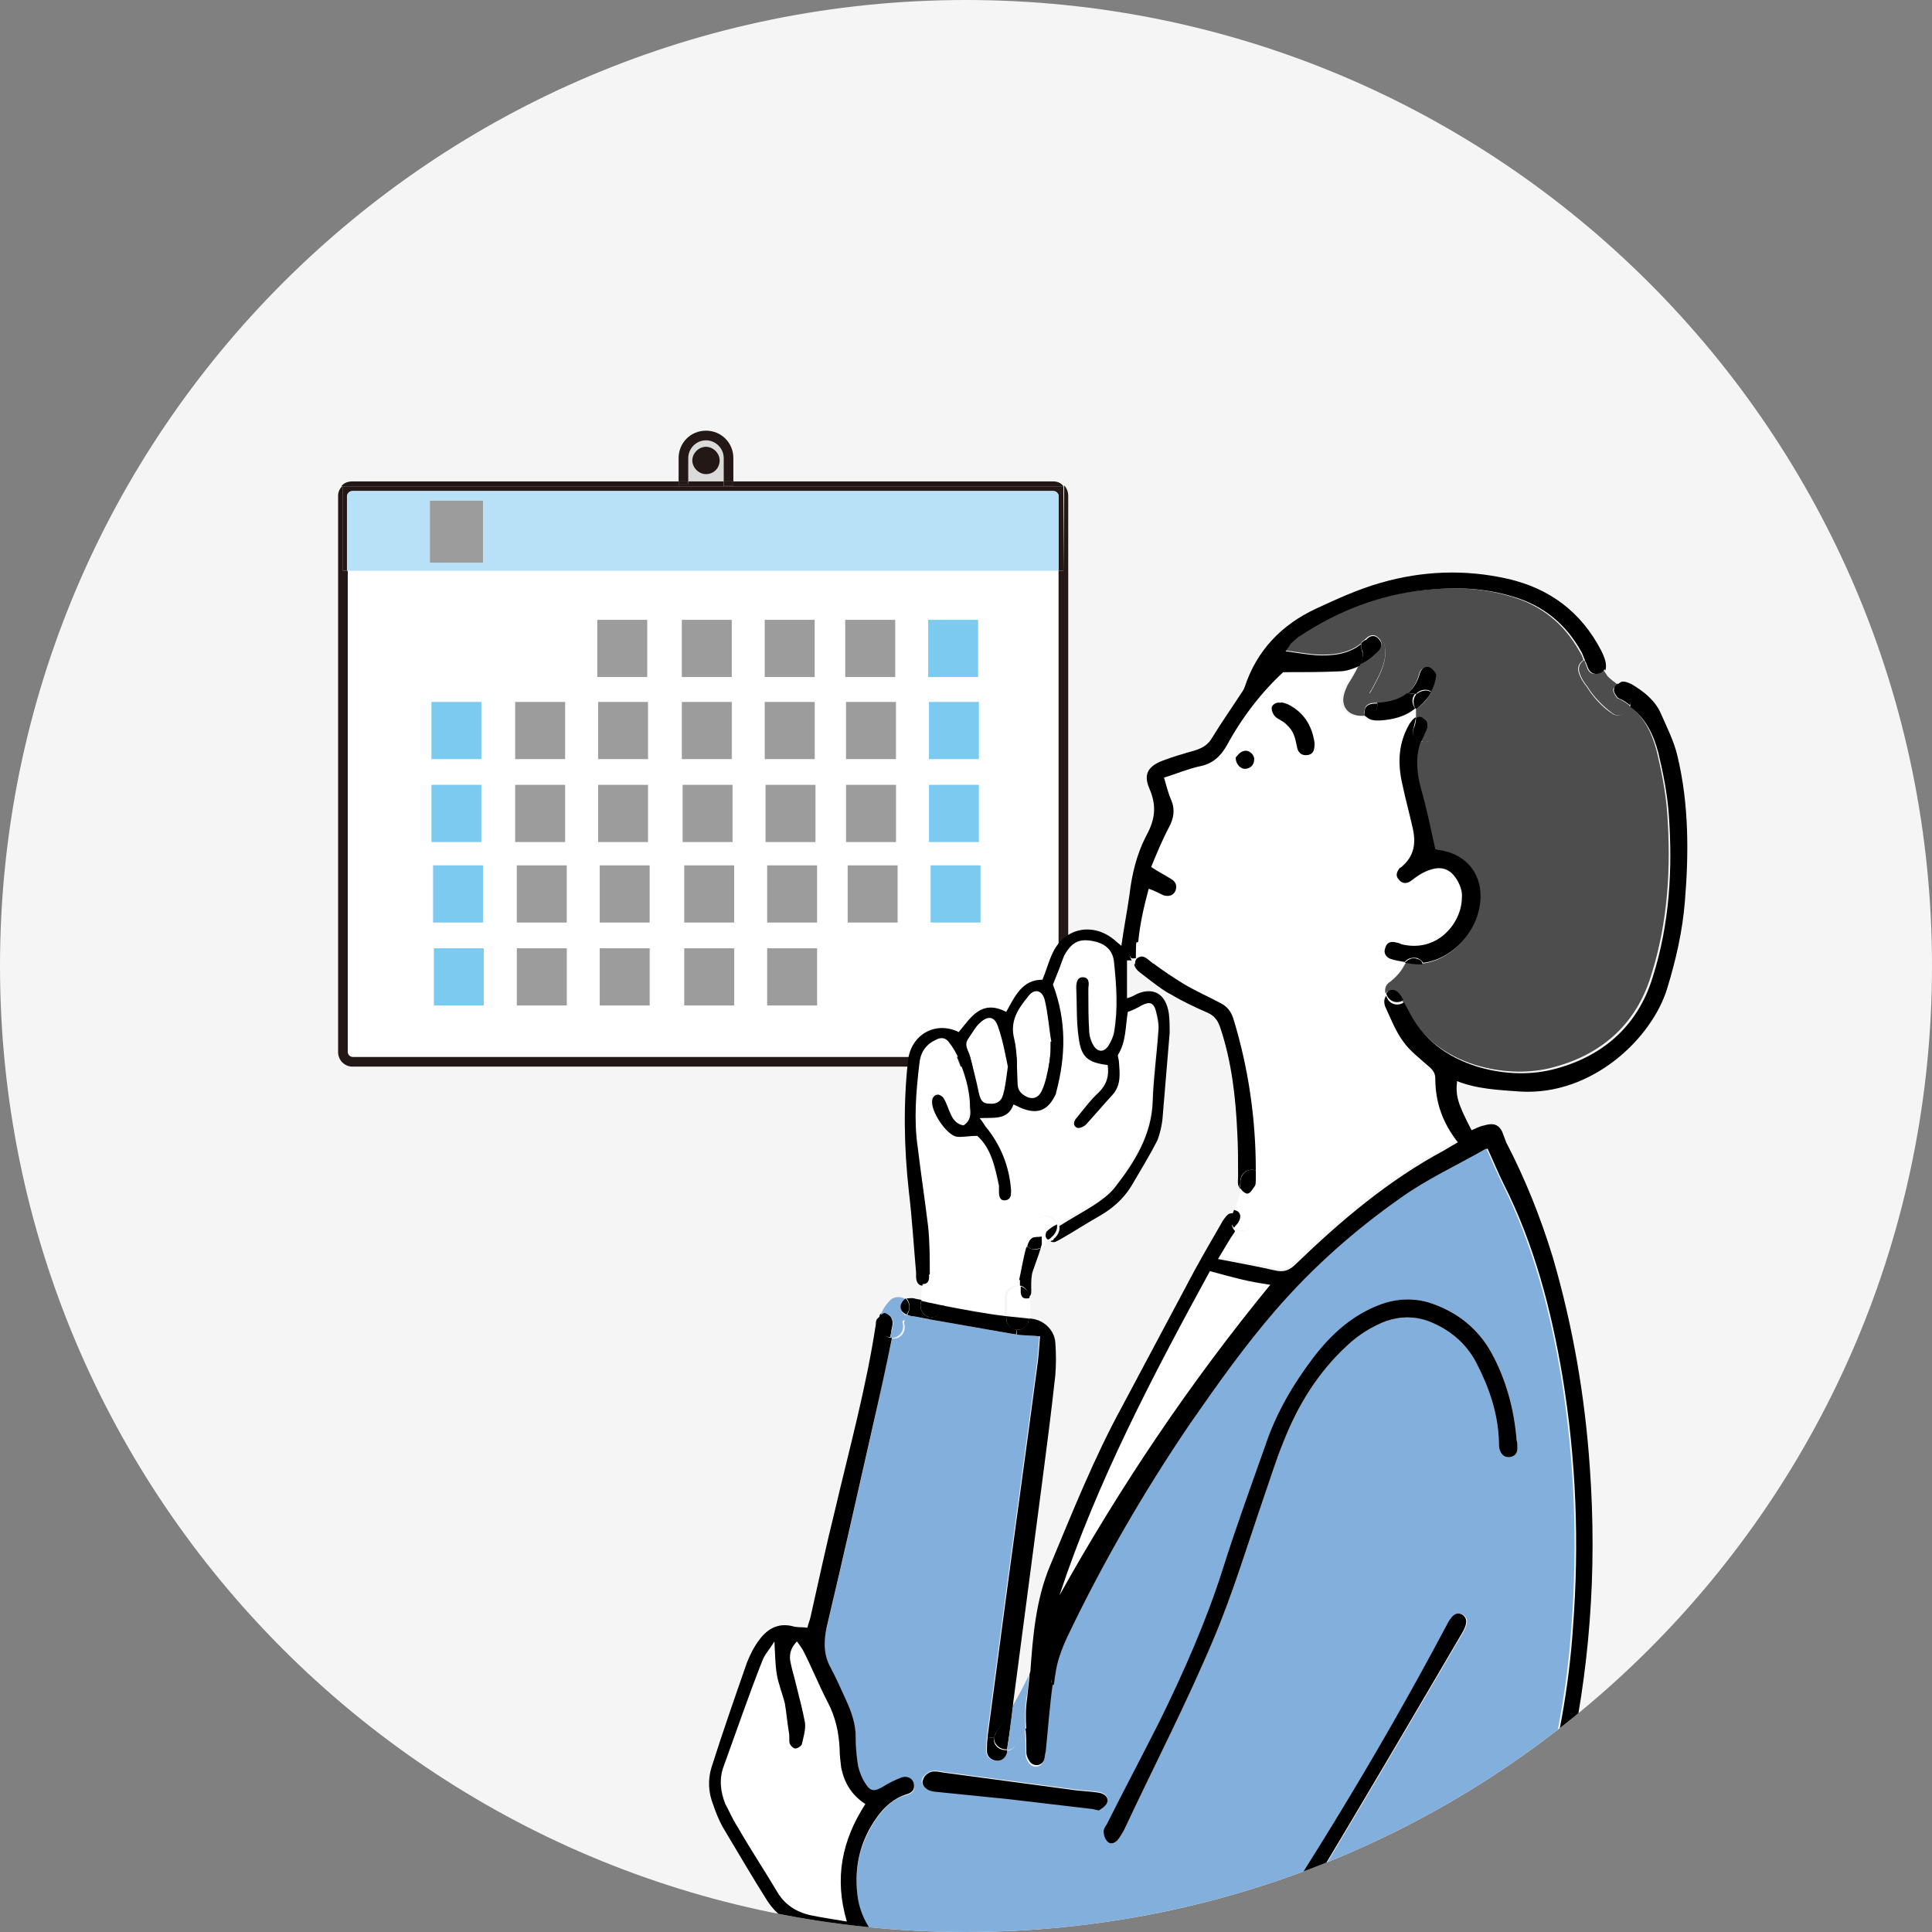 <?xml version="1.0" encoding="utf-8"?>
<!-- Generator: Adobe Illustrator 26.0.3, SVG Export Plug-In . SVG Version: 6.00 Build 0)  -->
<svg version="1.1" id="レイヤー_1" xmlns="http://www.w3.org/2000/svg" xmlns:xlink="http://www.w3.org/1999/xlink" x="0px"
	 y="0px" viewBox="0 0 240 240" style="enable-background:new 0 0 240 240;" xml:space="preserve">
<rect x="0" y="0" width="240" height="240" fill="#808080" stroke="none"/>
<style type="text/css">
	.st0{clip-path:url(#SVGID_00000147189694287412862910000012736453182296720287_);}
	.st1{fill:#D9DADA;}
	.st2{fill:#FFFFFF;}
	.st3{fill:#231815;}
	.st4{fill:#B8E0F6;}
	.st5{fill:#7DCAF1;}
	.st6{fill:#9C9C9D;}
	.st7{fill:#4D4D4D;}
	.st8{fill:#83AFDD;}
</style>
<g>
	<defs>
		<path id="SVGID_1_" d="M240,120c0,66.3-53.7,120-120,120S0,186.3,0,120S53.7,0,120,0C186.3,0,240,53.7,240,120z"/>
	</defs>
	<use xlink:href="#SVGID_1_"  style="overflow:visible;fill:#F5F5F5;"/>
	<clipPath id="SVGID_00000030461924734826581180000001465464160646902433_">
		<use xlink:href="#SVGID_1_"  style="overflow:visible;"/>
	</clipPath>
	
		<g id="XMLID_00000093866078966391243620000000300618730624854691_" style="clip-path:url(#SVGID_00000030461924734826581180000001465464160646902433_);">
		<g>
			<path class="st1" d="M89.9,56.9v2.9h-4.4v-2.9c0-1.2,1-2.2,2.2-2.2C88.9,54.7,89.9,55.7,89.9,56.9z M89.4,57.2
				c0-0.9-0.7-1.7-1.7-1.7c-0.9,0-1.7,0.8-1.7,1.7c0,0.9,0.7,1.7,1.7,1.7C88.6,58.9,89.4,58.1,89.4,57.2z"/>
			<path class="st2" d="M131.5,70.9v59.8c0,0.3-0.3,0.6-0.6,0.6H43.8c-0.3,0-0.6-0.3-0.6-0.6V70.9H131.5z M121.9,114.6v-7.1h-6.2
				v7.1H121.9z M121.7,104.6v-7.1h-6.2v7.1H121.7z M121.6,94.3v-7.1h-6.2v7.1H121.6z M121.6,84.1V77h-6.2v7.1H121.6z M111.6,114.6
				v-7.1h-6.2v7.1H111.6z M111.4,104.6v-7.1h-6.2v7.1H111.4z M111.3,94.3v-7.1h-6.2v7.1H111.3z M111.3,84.1V77H105v7.1H111.3z
				 M101.5,124.9v-7.1h-6.2v7.1H101.5z M101.5,114.6v-7.1h-6.2v7.1H101.5z M101.3,104.6v-7.1h-6.2v7.1H101.3z M101.3,94.3v-7.1H95
				v7.1H101.3z M101.2,84.1V77H95v7.1H101.2z M91.3,124.9v-7.1H85v7.1H91.3z M91.2,114.6v-7.1H85v7.1H91.2z M91,104.6v-7.1h-6.2v7.1
				H91z M91,94.3v-7.1h-6.2v7.1H91z M90.9,84.1V77h-6.2v7.1H90.9z M80.8,124.9v-7.1h-6.2v7.1H80.8z M80.7,114.6v-7.1h-6.2v7.1H80.7z
				 M80.5,104.6v-7.1h-6.2v7.1H80.5z M80.5,94.3v-7.1h-6.2v7.1H80.5z M80.4,84.1V77h-6.2v7.1H80.4z M70.5,124.9v-7.1h-6.2v7.1H70.5z
				 M70.4,114.6v-7.1h-6.2v7.1H70.4z M70.2,104.6v-7.1H64v7.1H70.2z M70.2,94.3v-7.1H64v7.1H70.2z M60.1,124.9v-7.1h-6.2v7.1H60.1z
				 M60.1,114.6v-7.1h-6.2v7.1H60.1z M59.9,104.6v-7.1h-6.2v7.1H59.9z M59.8,94.3v-7.1h-6.2v7.1H59.8z"/>
			<path class="st3" d="M132.2,60.3c0.3,0.3,0.5,0.8,0.5,1.3v69.1c0,1-0.8,1.8-1.8,1.8H43.8c-1,0-1.8-0.8-1.8-1.8V61.6
				c0-0.5,0.2-0.9,0.5-1.2l0.1,0v10.5h0.6v59.8c0,0.3,0.3,0.6,0.6,0.6h87.1c0.3,0,0.6-0.3,0.6-0.6V70.9h0.6L132.2,60.3L132.2,60.3z"
				/>
			<path class="st3" d="M132.1,60.4v10.5h-0.6v-9.3c0-0.3-0.3-0.6-0.6-0.6H43.8c-0.3,0-0.6,0.3-0.6,0.6v9.3h-0.6V60.4h41.8h5.6
				H132.1z"/>
			<path class="st3" d="M132.1,60.4H89.9v-0.1h1.2v-0.5h39.7C131.4,59.8,131.8,60,132.1,60.4L132.1,60.4z"/>
			<path class="st4" d="M131.5,61.6v9.3H43.1v-9.3c0-0.3,0.3-0.6,0.6-0.6h87.1C131.2,61,131.5,61.3,131.5,61.6z M60,69.9v-7.7h-6.6
				v7.7H60z"/>
			<rect x="115.6" y="107.5" class="st5" width="6.2" height="7.1"/>
			<rect x="115.4" y="97.5" class="st5" width="6.2" height="7.1"/>
			<rect x="115.4" y="87.2" class="st5" width="6.2" height="7.1"/>
			<rect x="115.3" y="77" class="st5" width="6.2" height="7.1"/>
			<rect x="105.3" y="107.5" class="st6" width="6.2" height="7.1"/>
			<rect x="105.1" y="97.5" class="st6" width="6.2" height="7.1"/>
			<rect x="105.1" y="87.2" class="st6" width="6.2" height="7.1"/>
			<rect x="105" y="77" class="st6" width="6.2" height="7.1"/>
			<rect x="95.3" y="117.8" class="st6" width="6.2" height="7.1"/>
			<rect x="95.3" y="107.5" class="st6" width="6.2" height="7.1"/>
			<rect x="95.1" y="97.5" class="st6" width="6.2" height="7.1"/>
			<rect x="95" y="87.2" class="st6" width="6.2" height="7.1"/>
			<rect x="95" y="77" class="st6" width="6.2" height="7.1"/>
			<rect x="85" y="117.8" class="st6" width="6.2" height="7.1"/>
			<rect x="85" y="107.5" class="st6" width="6.2" height="7.1"/>
			<rect x="89.9" y="59.8" class="st3" width="1.2" height="0.5"/>
			<path class="st3" d="M91.1,56.9v2.9h-1.2v-2.9c0-1.2-1-2.2-2.2-2.2c-1.2,0-2.2,1-2.2,2.2v2.9h-1.2v-2.9c0-1.9,1.5-3.4,3.4-3.4
				C89.6,53.5,91.1,55,91.1,56.9z"/>
			<rect x="84.8" y="97.5" class="st6" width="6.2" height="7.1"/>
			<rect x="84.7" y="87.2" class="st6" width="6.2" height="7.1"/>
			<rect x="84.7" y="77" class="st6" width="6.2" height="7.1"/>
			<polygon class="st3" points="89.9,60.3 89.9,60.4 84.3,60.4 84.3,60.1 85.5,60.1 85.5,59.8 89.9,59.8 			"/>
			<path class="st3" d="M87.7,55.5c0.9,0,1.7,0.8,1.7,1.7c0,0.9-0.7,1.7-1.7,1.7c-0.9,0-1.7-0.8-1.7-1.7
				C86,56.3,86.8,55.5,87.7,55.5z"/>
			<rect x="84.3" y="59.8" class="st3" width="1.2" height="0.3"/>
			<rect x="74.5" y="117.8" class="st6" width="6.2" height="7.1"/>
			<rect x="74.5" y="107.5" class="st6" width="6.2" height="7.1"/>
			<rect x="74.3" y="97.5" class="st6" width="6.2" height="7.1"/>
			<rect x="74.3" y="87.2" class="st6" width="6.2" height="7.1"/>
			<rect x="74.2" y="77" class="st6" width="6.2" height="7.1"/>
			<rect x="64.2" y="117.8" class="st6" width="6.2" height="7.1"/>
			<rect x="64.2" y="107.5" class="st6" width="6.2" height="7.1"/>
			<rect x="64" y="97.5" class="st6" width="6.2" height="7.1"/>
			<rect x="64" y="87.2" class="st6" width="6.2" height="7.1"/>
			<rect x="53.9" y="117.8" class="st5" width="6.2" height="7.1"/>
			<rect x="53.8" y="107.5" class="st5" width="6.2" height="7.1"/>
			<rect x="53.4" y="62.2" class="st6" width="6.6" height="7.7"/>
			<rect x="53.6" y="97.5" class="st5" width="6.2" height="7.1"/>
			<rect x="53.6" y="87.2" class="st5" width="6.2" height="7.1"/>
			<path class="st3" d="M84.3,60.4H42.5l-0.1,0c0.3-0.4,0.8-0.6,1.4-0.6h40.5v0.3V60.4z"/>
		</g>
	</g>
	
		<g id="XMLID_00000073701920304711530510000007537848476408170374_" style="clip-path:url(#SVGID_00000030461924734826581180000001465464160646902433_);">
		<g>
			<path class="st7" d="M160.4,79.8c-0.2,0.3-0.4,0.6-0.7,1c1.4,0.2,2.6,0.4,3.8,0.5c2,0.1,4-0.1,5.6-1.4c0.2-1.2,2-1.8,2.6-0.5
				c0.9,1.8,0.1,3.7-0.8,5.4c-0.2,0.4-0.4,0.7-0.6,1.1c-0.1,0.1-0.1,0.2-0.2,0.3c0.5,0.2,0.9,0.7,1,1.2c1.5-0.1,2.8-0.4,3.7-1.2
				c0.7-0.6,1.2-1.4,1.5-2.5c0.1-0.6,0.7-0.9,1.2-0.7c0.4,0.2,0.9,0.8,0.8,1.1c-0.1,0.6-0.3,1.3-0.6,1.9c0.1,0.1,0.2,0.1,0.2,0.2
				c1.1,1.4,0.9,3.5,0.4,5c-0.3,0.9-1.2,1.1-1.9,0.9c-0.7,1.9-0.5,3.9,0,5.9c0.6,2.4,1.2,4.9,1.8,7.6c0.1,0,0.3,0,0.5,0.1
				c2.8,0.3,4.9,2.4,5.1,5.2c0.3,4.2-3.1,8.3-7.1,8.8c0.2,0.3,0.4,0.8,0.2,1.2c-0.5,1.3-1.4,2.4-2.5,3.3c-0.1,0-0.1,0.1-0.2,0.1
				c0.2,0.3,0.3,0.6,0.5,0.9c1.8,3.7,4.8,5.9,8.6,7.1c3,0.9,6.2,1.1,9.2,0.4c6.2-1.5,10.7-5.3,12.6-11.5c2.1-6.6,2.5-13.4,2-20.3
				c-0.2-2.6-0.7-5.1-1.3-7.6c-0.6-2.3-1.6-4.3-3.5-5.7c-0.1,0.9-1.1,1.7-2.1,1c-1.2-0.8-2.3-2-3.1-3.3c-0.4-0.5-0.8-1.1-1-1.8
				c-0.2-0.6,0.1-1.2,0.6-1.5c-0.1-0.4-0.3-0.8-0.5-1.1c-1.9-3.4-4.7-5.7-8.5-6.8c-3.6-1.1-7.2-1.2-10.9-0.8
				c-5.7,0.6-10.8,2.6-15.5,5.7C161.1,79.2,160.7,79.5,160.4,79.8z"/>
			<path class="st8" d="M116.4,222.5c3,0.3,5.9,0.6,8.9,0.9c3.4,0.4,6.8,0.8,10.2,1.2c0.2,0,0.5,0.1,1,0.2c0.3-0.2,0.8-0.5,1-0.9
				c0.3-0.7-0.3-1.2-1-1.3c-1.2-0.2-2.4-0.2-3.6-0.4c-5.2-0.7-10.5-1.4-15.7-2.1c-0.5-0.1-1.1-0.2-1.5-0.1c-0.4,0.1-0.9,0.5-1.1,0.9
				c-0.3,0.6,0.1,1.1,0.7,1.4C115.7,222.5,116.1,222.5,116.4,222.5z M112.6,163.3c0.1,0.1,0.3,0.1,0.5,0.2c0.1,0,0.1,0,0.2,0
				c0.7,0.1,1.5,0.3,2.2,0.4c3.4,0.6,6.9,1.2,10.3,1.8c0.1,0,0.3,0,0.4,0.1c0.9,0.1,1.9,0.1,2.9,0.2c-0.1,1.4-0.2,2.8-0.4,4.1
				c-1.4,10.6-2.9,21.3-4.3,31.9c-0.6,4.5-1.2,9.1-1.8,13.6c0,0.1,0,0.1,0,0.2c-0.1,0.6-0.1,1.2-0.1,1.7c0,0.6,0.4,1.1,1.1,1.2
				c0.7,0.1,1.2-0.3,1.4-1c0-0.1,0-0.2,0-0.2c0.4,0,0.8-0.2,1.1-0.6c0.4-0.6,0.8-1.3,1.2-1.9c0.1,1,0.1,1.9,0.1,2.9
				c0,0.4,0.2,0.8,0.4,1.1c0.5,0.7,1.5,0.6,1.8-0.2c0.1-0.3,0.1-0.7,0.2-1c0.3-2.9,0.5-5.8,0.9-8.6c0.1-0.4,0.1-0.9,0.2-1.3
				c0.2-1.6,0.8-3.2,1.5-4.7c4.3-9.2,9.5-18,15.2-26.4c3.3-4.9,6.8-9.7,10.7-14.2c4.6-5.3,9.8-9.9,15.5-13.9c3.3-2.3,6.9-4,10.4-6
				c0.1-0.1,0.3-0.1,0.4-0.1c0.7,1.5,1.3,3,2,4.4c3.8,7.6,5.9,15.6,7.3,23.9c1.7,10.4,2.1,20.8,1.3,31.2c-0.5,7.5-1.9,14.9-3.9,22.2
				c-1.9,7.1-4.1,14.1-6.2,21.1c0,0.1,0,0.1-0.1,0.2c-0.7-0.6-2-0.5-2.2,0.7c-0.4,1.6-0.4,3.3-0.4,5c0,0.3,0.1,0.6,0.3,0.8
				c0,0.5,0.1,1,0.2,1.5c0.1,0.7,0.9,1.1,1.5,1c2.2,6.7,4.5,13.3,6.7,20c-2-0.5-4.3-0.4-6.3-0.4c-4,0-8.1,0.3-12.1,0.7
				c-4,0.3-8,0.7-12,1.2c-5.1,0.6-10.2,1.3-15.3,1.4c-4.7,0.1-9.5-0.2-14-1.9c-0.2-0.1-0.4-0.1-0.6-0.1c0-0.2,0-0.4,0-0.7
				c0.1-7.3,0.1-14.6,0.2-21.9c0-0.3,0.1-0.6,0.1-1.1c0.7,0.2,1.3,0.3,1.8,0.5c3.8,1,7.7,1.9,11.5,2.9c0.6,0.1,1.1,0.3,1.7,0.3
				c0.6,0,1.1-0.3,1-0.9c0-0.4-0.4-0.8-0.7-1.1c-0.2-0.2-0.5-0.2-0.8-0.2c-9.3-1.9-18.4-4.4-27.4-7.4c-2.7-0.9-5.4-2-7.7-3.7
				c-2.2-1.5-3.7-4-4-6.8c-0.4-3.4,0.4-6.6,2.4-9.5c0.9-1.3,2.1-2.5,3.7-2.9c0.7-0.2,1.2-0.6,0.9-1.4c-0.2-0.7-0.9-1-1.5-0.7
				c-0.9,0.3-1.6,0.8-2.4,1.2c-0.9,0.5-1.4,0.6-2-0.3c-0.5-0.7-0.8-1.5-1-2.3c-0.2-1.2-0.3-2.4-0.3-3.6c0-1.6-0.5-3.2-1.2-4.6
				c-0.7-1.3-1.2-2.7-1.9-4c-0.9-1.7-1-3.3-0.5-5.1c2-8.4,3.9-16.9,5.8-25.3c0.8-3.5,1.5-7.1,2.3-10.6c0.3,0,0.6,0,0.9-0.2
				c0.7-0.4,0.8-1.2,0.6-1.8c0-0.1,0.1-0.2,0.1-0.1C112.2,163.7,112.3,163.7,112.6,163.3C112.6,163.4,112.6,163.4,112.6,163.3z
				 M137.6,228.8c0.4,0.4,1,0.1,1.3-0.3c0.3-0.4,0.6-0.9,0.8-1.3c3.7-7.9,7.7-15.6,11.1-23.7c2.4-5.7,4.2-11.7,6.2-17.5
				c0.8-2.3,1.5-4.6,2.4-6.8c1.8-4.6,4.3-8.7,8-12.1c1.4-1.3,3-2.3,4.8-3c1.8-0.6,3.5-0.6,5.2,0c2.6,1,4.7,2.7,6,5.2
				c1.6,3.1,2.7,6.3,2.8,9.8c0,0.3,0,0.7,0.1,1c0.2,0.6,0.6,1,1.3,0.9c0.6-0.1,0.9-0.5,0.9-1.1c0-0.3,0-0.7-0.1-1
				c-0.3-3.8-1.3-7.5-3.1-10.8c-1.7-3.1-4.3-5.1-7.5-6.2c-2.1-0.7-4.2-0.6-6.2,0.1c-3.6,1.3-6.3,3.8-8.5,6.7
				c-2.5,3.3-4.6,6.9-5.9,10.8c-1.8,5.1-3.7,10.3-5.3,15.4c-2.1,6.6-4.9,12.9-7.9,19c-2,4.2-4.2,8.3-6.3,12.4
				c-0.2,0.3-0.4,0.6-0.4,0.9C137.2,227.9,137.3,228.5,137.6,228.8z M151.5,252c0.5-0.4,1-1,1.3-1.6c3.5-5.4,7.2-10.8,10.5-16.4
				c6.2-10.3,12.3-20.7,18.4-31.1c0.7-1.2,0.7-1.8,0.1-2.3c-0.7-0.4-1.3-0.1-2,1.3c-8.9,16.5-18.7,32.5-29.3,48
				c-0.3,0.4-0.4,0.8-0.6,1C149.9,252,150.8,252.5,151.5,252z"/>
			<path class="st2" d="M127.7,123.8c-1.2,1.5-2.3,3-1.7,5.3c0.4,1.7,0.3,3.5,0.4,5.3c0,0.6,0.1,1.1,0.6,1.5c1,0.8,2,0.7,2.5-0.6
				c0.4-0.9,0.6-2,0.8-3c0.2-1,0.2-1.9,0.2-2.9c0,0,0.1,0,0.1,0c-0.3-1.7-0.4-3.4-0.8-5.1C129.5,123,128.5,122.8,127.7,123.8z"/>
			<path class="st2" d="M120.3,129.1c-0.6,0.8,0,1.5,0.2,2.2c0.4,1.5,0.8,3,1.2,4.5c0.2,0.8,0.4,1.3,1.3,1.3
				c0.9,0.1,1.5-0.3,1.7-1.1c0.3-1,0.4-2.1,0.6-3.5c-0.3-1.4-0.6-3.2-1.2-4.9c-0.4-1.3-1.2-1.5-2.2-0.6
				C121.2,127.6,120.8,128.4,120.3,129.1z"/>
			<path class="st2" d="M150.3,158c-7.1,13-14,26.1-18.7,40.3c7.5-13.6,16.1-26.4,26.1-38.6c-1.3-0.2-2.5-0.4-3.7-0.7
				C152.9,158.7,151.7,158.3,150.3,158z"/>
			<path class="st2" d="M90,219.3c-0.6,1.6-0.4,3.2,0.2,4.7c0.4,1,0.8,2,1.4,3c1.6,2.8,3.4,5.5,5,8.2c0.9,1.5,2.3,2.4,4,2.8
				c1.4,0.3,2.9,0.5,4.6,0.8c-1.6-5.4-0.6-10.1,2.3-14.6c-1.7-1.1-2.6-2.6-3-4.5c-0.1-0.8-0.2-1.6-0.2-2.4c-0.1-2-0.5-3.9-1.5-5.8
				c-1.1-2.1-2-4.4-3.1-6.5c-0.2-0.3-0.4-0.6-0.7-1c-0.8,0.8-1,1.7-0.8,2.6c0.2,1,0.5,1.9,0.7,2.8c0.4,1.6,0.8,3.1,1.1,4.7
				c0.1,0.9-0.2,1.8-0.4,2.7c-0.1,0.2-0.5,0.5-0.8,0.5c-0.3,0-0.6-0.4-0.7-0.6c-0.1-0.4,0-0.9-0.1-1.4c-0.2-1.2-0.3-2.4-0.5-3.6
				c-0.3-1.2-0.8-2.4-1-3.6c-0.2-1.2-0.2-2.4-0.3-4.1c-0.6,1-1.2,1.6-1.5,2.4C93.2,210.6,91.6,214.9,90,219.3z"/>
			<path class="st2" d="M126.8,159.8c0-0.2,0-0.5,0-0.7c0,0-0.1,0-0.1,0c0.3-1.4,0.6-2.8,0.9-4.1c0,0,0-0.1,0-0.1
				c-0.5-0.4-0.6-1.2-0.3-1.8c0.5-0.8,1.1-1.3,1.9-1.9c0.7-0.4,1.6-0.1,2,0.5c0.1,0.1,0.1,0.3,0.2,0.4c1.4-0.9,2.9-1.7,4.3-2.6
				c0.9-0.6,1.9-1.3,2.6-2.2c2.5-3.2,4.6-6.6,4.7-10.8c0.1-2.9,0.5-5.7,0.7-8.6c0.1-0.8-0.1-1.7-0.3-2.5c-0.3-1.1-0.8-1.2-1.8-0.7
				c-0.5,0.3-1.1,0.6-1.7,0.8c-0.3,1.8-0.2,3.7-1.2,5.3c-0.1,0.2,0.1,0.6,0.1,0.9c0.1,1.4,0.3,2.9-0.8,4.1c-1.1,1.2-2.2,2.5-3.3,3.7
				c-0.3,0.3-0.9,0.5-1.1,0.4c-0.6-0.3-0.4-0.9,0-1.3c0.9-1.1,1.7-2.2,2.7-3.1c1-1,1.3-2.1,1.1-3.4c-2.5-0.3-3.3-1-3.6-3.4
				c-0.3-2-0.2-4.1-0.3-6.2c0-0.6,0.1-1.3,0.8-1.3c0.8,0,0.8,0.7,0.7,1.3c0,0.2,0,0.5,0,0.7c0,1.5,0,3.1,0.1,4.6
				c0,0.6,0.2,1.3,0.5,1.8c0.5,0.9,1.3,1,1.9,0.1c0.3-0.5,0.6-1.1,0.7-1.7c0.5-2.9,0.3-5.7,0-8.6c-0.1-1.3-0.8-2.2-2.2-2.6
				c-2-0.5-3-0.1-4,1.7c-0.3,0.7-0.5,1.4-0.8,2.1c-0.2,0.5-0.4,1-0.6,1.5c1.7,4.5,1.6,8.9,0.4,13.4c0,0.2-0.1,0.3-0.2,0.5
				c-0.9,1.8-2.2,2.2-4,1.5c-0.3-0.1-0.6-0.3-1.1-0.5c-0.7,2-2.5,1.6-4.2,1.7c0.4,0.5,0.5,0.7,0.7,1c1.9,2.3,3,5,3.2,8
				c0,0.5,0,1.1-0.7,1.2c-0.7,0.1-0.8-0.5-0.8-1.1c0-0.2,0-0.5,0-0.7c-0.5-2.4-1-4.7-2.7-6.2c-1.1,0-1.9,0.2-2.6,0.1
				c-1.3-0.3-3.2-3.2-3-4.5c0-0.3,0.3-0.7,0.6-0.7c0.2-0.1,0.7,0.2,0.8,0.4c0.4,0.6,0.6,1.4,0.9,2c0.3,0.7,0.8,1.3,1.6,1.4
				c0.9-0.6,0.9-1.4,0.8-2.2c0-2.3-0.7-4.4-1.6-6.5c-0.3-0.6-0.6-1.1-1-1.6c-0.4-0.6-1-0.7-1.7-0.3c-1.3,0.6-1.9,1.7-2,3
				c-0.4,3.4-0.7,6.9-0.2,10.3c0.4,3.3,0.9,6.6,1.3,9.9c0.2,2,0.2,4,0.2,5.9c0.8-0.3,1.9,0.2,1.9,1.3c0,0.9,0,1.8-0.2,2.6
				c2.6,0.6,5.2,1,7.8,1.3v-2.2c0-0.8,0.7-1.4,1.4-1.4C126.6,159.8,126.7,159.8,126.8,159.8z"/>
			<path class="st2" d="M175.9,88.3c0,0.3,0,0.5,0,0.8c0,0,0,0.1,0,0.1c-0.3,0.1-0.5,0.4-0.8,0.8c-1.4,2.4-1.5,4.9-0.9,7.5
				c0.4,1.9,0.9,3.7,1.3,5.5c0.4,1.8,0.2,3.4-1.3,4.7c-0.1,0.1-0.2,0.2-0.3,0.2c-0.4,0.5-0.6,1-0.1,1.5c0.4,0.5,1,0.5,1.5,0.1
				c0.8-0.6,1.5-1.1,2.5-1.4c1.3-0.4,2.3,0,3,1c0.5,0.7,0.9,1.7,0.8,2.5c0,3.1-3,6.9-7.5,5.8c-0.2-0.1-0.4-0.2-0.6-0.2
				c-0.6-0.2-1.2-0.1-1.4,0.6c-0.3,0.7,0.1,1.2,0.6,1.4c0.6,0.2,1.2,0.3,1.8,0.4c-0.1,0.2-0.2,0.3-0.3,0.5c-0.3,0.7-1.1,1.5-1.7,2
				c-0.4,0.3-0.5,0.8-0.4,1.3c-0.4,0.4-0.3,0.9-0.1,1.4c0.7,1.5,1.4,3,2.3,4.4c0.8,1.1,1.9,2,3,2.9c0.5,0.4,0.9,0.8,0.9,1.6
				c0,2.9,0.9,5.5,2.8,7.9c-0.7,0.4-1.2,0.8-1.7,1c-6.9,3.7-12.8,8.7-18.4,14.1c-0.8,0.8-1.5,1.1-2.7,0.8c-2.2-0.6-4.5-0.9-7-1.4
				c0.8-1.3,1.5-2.4,2.1-3.4c0,0,0,0,0-0.1c0.7,0.6,2,0.5,2.4-0.6c0.6-1.7,1.2-3.4,1.2-5.2c0-0.7-0.4-1.2-0.9-1.3
				c0-6.4-0.9-12.7-2.8-18.9c-0.3-0.9-0.8-1.5-1.6-1.9c-1.5-0.8-3.1-1.5-4.6-2.4c-1.3-0.8-2.5-1.6-3.7-2.5c0.2-0.2,0.2-0.5,0.2-0.8
				c0-0.2,0-0.4-0.1-0.6c-0.1-0.4-0.2-0.5-0.5-0.8c-0.2-0.2-0.5-0.4-0.7-0.5c-0.3-0.2-0.7-0.2-1.1-0.2c0.2-2.2,0.7-4.4,1.3-6.6
				c0.6,0.3,1.2,0.6,1.8,0.8c0.6,0.3,1.2,0.1,1.5-0.5c0.3-0.6,0.1-1.1-0.5-1.5c-0.8-0.5-1.5-1-2.5-1.5c0.8-1.7,1.4-3.4,2.2-4.9
				c0.6-1.2,0.8-2.2,0.3-3.4c-0.3-0.8-0.6-1.7-0.9-2.8c1.6-0.5,3-1,4.4-1.4c1.6-0.4,2.6-1.2,3.4-2.6c1.9-3.5,4.3-6.6,7-9.1
				c2.5,0,4.7,0.1,6.9-0.1c0.9-0.1,1.8-0.4,2.6-0.7c0,0,0,0.1-0.1,0.1c-0.4,0.9-0.9,1.7-1.4,2.5c-0.4,0.9-0.8,1.8-0.3,2.8
				c0.5,0.9,1.6,1.1,2.5,1c0.2,0.3,0.7,0.5,1.4,0.6c0.1,0,0.2,0,0.3,0c1.7-0.1,3.2-0.5,4.4-1.5C175.9,88.1,175.9,88.2,175.9,88.3z
				 M154.8,95.5c0.6-0.1,1-0.5,1-1.2c0-0.7-0.6-1.3-1.2-1c-0.5,0.1-0.8,0.6-1,0.8C153.5,95.1,154.1,95.6,154.8,95.5z M159.9,90
				c0.8,0.7,1,1.6,1.2,2.6c0.1,0.7,0.5,1.2,1.3,1.1c0.8-0.1,0.9-0.7,0.9-1.5c-0.3-2.1-1.3-3.8-3.3-4.8c-0.3-0.1-0.7-0.3-1-0.2
				c-0.4,0.1-0.9,0.4-1,0.7c-0.1,0.3,0.1,0.9,0.4,1.2C158.8,89.4,159.4,89.6,159.9,90z"/>
			<path d="M109.8,163c-0.1,0-0.3,0.1-0.5,0.3c0,0,0,0,0,0c-0.2,0.8-0.1,1.4,0.2,2.1c0.2,0.4,0.6,0.7,1.1,0.7c0-0.2,0.1-0.4,0.1-0.7
				c0.1-0.5,0.3-1.1,0.1-1.5C110.7,163.5,110.2,163.1,109.8,163z"/>
			<path class="st8" d="M110.7,165.5c0,0.2-0.1,0.4-0.1,0.7c0.3,0,0.6,0,0.9-0.2c0.7-0.4,0.8-1.2,0.6-1.8c0-0.1,0.1-0.2,0.1-0.1
				c0.1-0.2,0.2-0.3,0.4-0.5c0,0,0-0.1,0.1-0.1c-0.6-0.3-0.8-0.7-0.7-1.2c0.1-0.4,0.3-0.6,0.6-0.8c-0.5-0.5-1.5-0.5-2,0
				c-0.5,0.5-1,1.2-1.2,1.9c0.2-0.2,0.4-0.3,0.5-0.3c0.4,0.1,0.9,0.5,1,0.9C111,164.4,110.9,165,110.7,165.5z"/>
			<path d="M111.9,162.1c-0.1,0.5,0.1,0.9,0.7,1.2c0.5-0.6,0.5-1.4-0.1-2c0,0,0,0,0,0C112.2,161.5,112,161.8,111.9,162.1z"/>
			<path d="M114.4,161.8c-0.2,0.8,0.2,1.6,1,1.8c0.1,0,0.1,0,0.2,0c0.7,0.1,1.4-0.3,1.6-1c0-0.1,0.1-0.3,0.1-0.4
				c-0.7-0.1-1.3-0.3-2-0.4c-0.3-0.1-0.5-0.1-0.8-0.2C114.4,161.6,114.4,161.7,114.4,161.8z"/>
			<path class="st2" d="M114.5,159.6c0,0.6,0,1.3-0.1,1.9c0.3,0.1,0.5,0.1,0.8,0.2c0.7,0.2,1.3,0.3,2,0.4c0.1-0.9,0.2-1.7,0.2-2.6
				c0-1.1-1.1-1.6-1.9-1.3c0,0.1,0,0.2,0,0.2C115.5,159.1,115.2,159.6,114.5,159.6z"/>
			<path d="M114.5,159.5C114.5,159.5,114.5,159.6,114.5,159.5c0.7,0.1,1-0.4,0.9-1.1c0-0.1,0-0.2,0-0.2
				C114.9,158.4,114.5,158.8,114.5,159.5z"/>
			<path d="M114.7,221c-0.3,0.6,0.1,1.1,0.7,1.4c0.3,0.1,0.7,0.2,1,0.2c3,0.3,5.9,0.6,8.9,0.9c3.4,0.4,6.8,0.8,10.2,1.2
				c0.2,0,0.5,0.1,1,0.2c0.3-0.2,0.8-0.5,1-0.9c0.3-0.7-0.3-1.2-1-1.3c-1.2-0.2-2.4-0.2-3.6-0.4c-5.2-0.7-10.5-1.4-15.7-2.1
				c-0.5-0.1-1.1-0.2-1.5-0.1C115.3,220.2,114.8,220.6,114.7,221z"/>
			<path d="M115.4,163.6c-0.8-0.2-1.2-1-1-1.8c0-0.1,0-0.2,0.1-0.3c-0.3-0.1-0.6-0.1-0.9-0.2c-0.4-0.1-0.7,0-1,0c0,0,0,0,0,0
				c0.5,0.5,0.5,1.4,0.1,2c0.1,0.1,0.3,0.1,0.5,0.2c0.1,0,0.1,0,0.2,0c0.7,0.1,1.5,0.3,2.2,0.4l0.1-0.3
				C115.5,163.6,115.4,163.6,115.4,163.6z"/>
			<path d="M125.1,217.4c-0.9,0.1-1.8-0.6-1.6-1.5l-0.8-0.1c-0.1,0.6-0.1,1.2-0.1,1.7c0,0.6,0.4,1.1,1.1,1.2c0.7,0.1,1.2-0.3,1.4-1
				C125.1,217.5,125.1,217.4,125.1,217.4z"/>
			<path d="M123.5,215.8c-0.1,0.9,0.8,1.6,1.6,1.5c0.1-0.7,0.2-1.3,0.3-2c0.2-1.2,0.3-2.3,0.5-3.5c-0.7,1.1-1.4,2.2-2.1,3.3
				C123.6,215.5,123.5,215.7,123.5,215.8z"/>
			<path d="M125,163.5v0.3c0,0.7,0.6,1.4,1.3,1.4c0,0,0.1,0,0.1,0c0.8,0,1.4-0.6,1.4-1.4C126.9,163.7,126,163.6,125,163.5z"/>
			<path class="st8" d="M125.4,215.4c-0.1,0.7-0.2,1.3-0.3,2c0.4,0,0.8-0.2,1.1-0.6c0.4-0.6,0.8-1.3,1.2-1.9c-0.1-1.3-0.1-2.6,0.1-4
				c0.2-0.9,0.2-1.8,0.3-2.8c-0.6,1.3-1.3,2.6-2,3.8C125.7,213.1,125.5,214.2,125.4,215.4z"/>
			<path class="st2" d="M126.5,159.8c-0.8,0-1.4,0.7-1.4,1.4v2.2c1,0.1,1.9,0.2,2.9,0.3c0,0,0,0,0,0v-2.5c0,0,0,0,0,0
				c-0.1,0.1-0.2,0.1-0.4,0.1c-0.8,0-0.7-0.8-0.7-1.3c0,0,0-0.1,0-0.1C126.7,159.8,126.6,159.8,126.5,159.8z"/>
			<path d="M115.5,163.9c3.4,0.6,6.9,1.2,10.3,1.8c0.1,0,0.3,0,0.4,0.1l0.1-0.6c-0.7-0.1-1.3-0.7-1.3-1.4v-0.3
				c-2.6-0.3-5.2-0.8-7.8-1.3c0,0.1-0.1,0.3-0.1,0.4c-0.2,0.7-0.9,1.1-1.6,1L115.5,163.9z"/>
			<path d="M126.3,165.8c0.9,0.1,1.9,0.1,2.9,0.2c-0.1,1.4-0.2,2.8-0.4,4.1c-1.4,10.6-2.9,21.3-4.3,31.9c-0.6,4.5-1.2,9.1-1.8,13.6
				c0,0.1,0,0.1,0,0.2l0.8,0.1c0-0.2,0.1-0.4,0.2-0.6c0.7-1.1,1.5-2.2,2.1-3.3c1.2-9.1,2.4-18.3,3.6-27.4c0.6-4.6,1.2-9.2,1.7-13.8
				c0.1-1.3,0.1-2.6,0-4c-0.1-1.6-1.5-2.9-3.1-3c-0.1,0-0.1,0-0.2,0c0,0.8-0.7,1.4-1.4,1.4c0,0-0.1,0-0.1,0L126.3,165.8z"/>
			<path d="M126.8,160c0,0.5-0.1,1.3,0.7,1.3c0.2,0,0.3,0,0.4-0.1c0-0.7-0.5-1.2-1.1-1.4C126.8,159.9,126.8,159.9,126.8,160z"/>
			<path d="M127.6,210.9c-0.2,1.3-0.2,2.6-0.1,4c1.1-1.7,2.1-3.5,3-5.4c0.1-0.2,0.1-0.3,0.1-0.5c0.1-0.6-0.1-1.2-0.7-1.5
				c-0.6-0.4-1.7-0.2-2,0.5c0,0,0,0.1,0,0.1C127.8,209,127.7,210,127.6,210.9z"/>
			<path d="M129.3,155c-0.4,0.3-1,0.3-1.5,0c-0.1-0.1-0.2-0.1-0.3-0.2c0,0,0,0.1,0,0.1c-0.4,1.4-0.6,2.8-0.9,4.1c0,0,0.1,0,0.1,0
				c0,0.2,0,0.5,0,0.7c0.6,0.1,1.1,0.7,1.1,1.4c0.4-0.2,0.3-0.7,0.3-1.2c0-0.7,0-1.4,0.2-2C128.6,157,129,156,129.3,155z"/>
			<path d="M127.8,155c0.5,0.3,1,0.2,1.5,0c0-0.1,0.1-0.2,0.1-0.4c0.1-0.3,0-0.7,0-1.1c-0.4,0.1-0.9,0-1.2,0.2
				c-0.3,0.2-0.5,0.7-0.6,1.1C127.7,154.9,127.8,155,127.8,155z"/>
			<path d="M129.7,277.1c-0.6,0.1-1.1-0.4-1.1-1c-0.1-0.5,0-1,0-1.5c0.1-6.9,0.2-13.9,0.3-20.8c0-0.8-0.1-1.7-0.2-2.5
				c-2.5-0.7-4.8-1.4-7.1-2.1c-2.1-0.7-4.3-1.2-6.4-2.1c-3.6-1.5-7.3-3-9-7c-0.7,0.1-1.2,0.3-1.7,0.2c-1.3-0.2-2.6-0.4-3.9-0.6
				c-2.2-0.5-4-1.6-5.3-3.6c-1.9-3-3.7-6.1-5.5-9.1c-0.5-0.9-0.9-1.9-1.2-2.8c-0.6-1.5-0.7-3.1-0.2-4.7c1.4-4.4,2.9-8.7,4.4-13
				c0.4-1,0.9-2,1.6-2.9c1-1.3,2.3-2,4-1.6c0.6,0.2,1.2,0.1,1.9,0.2c0.1-0.5,0.3-0.9,0.4-1.4c1-4.4,1.9-8.7,3-13.1
				c1.8-7.7,3.9-15.3,5.1-23.2c0-0.2,0-0.5,0.2-0.7c0.1-0.1,0.3-0.3,0.5-0.4c0,0,0,0,0,0c-0.2,0.8-0.1,1.4,0.2,2.1
				c0.2,0.4,0.6,0.7,1.1,0.7c-0.7,3.5-1.5,7.1-2.3,10.6c-1.9,8.4-3.8,16.9-5.8,25.3c-0.4,1.8-0.4,3.5,0.5,5.1c0.7,1.3,1.3,2.7,1.9,4
				c0.7,1.5,1.2,3,1.2,4.6c0,1.2,0.1,2.4,0.3,3.6c0.2,0.8,0.5,1.6,1,2.3c0.6,0.9,1.1,0.8,2,0.3c0.8-0.5,1.6-0.9,2.4-1.2
				c0.6-0.2,1.3,0,1.5,0.7c0.2,0.8-0.2,1.2-0.9,1.4c-1.6,0.5-2.8,1.6-3.7,2.9c-2,2.8-2.8,6-2.4,9.5c0.3,2.8,1.8,5.2,4,6.8
				c2.3,1.6,5,2.8,7.7,3.7c9,3,18.1,5.5,27.4,7.4c0.3,0.1,0.6,0.1,0.8,0.2c0.3,0.3,0.6,0.7,0.7,1.1c0.1,0.6-0.5,0.9-1,0.9
				c-0.6,0-1.1-0.1-1.7-0.3c-3.8-1-7.7-1.9-11.5-2.9c-0.6-0.1-1.2-0.3-1.8-0.5c0,0.5-0.1,0.8-0.1,1.1c-0.1,7.3-0.1,14.6-0.2,21.9
				c0,0.2,0,0.4,0,0.7C130.1,275.5,129.6,276.3,129.7,277.1C129.7,277.1,129.7,277.1,129.7,277.1z M91.6,226.9
				c1.6,2.8,3.4,5.5,5,8.2c0.9,1.5,2.3,2.4,4,2.8c1.4,0.3,2.9,0.5,4.6,0.8c-1.6-5.4-0.6-10.1,2.3-14.6c-1.7-1.1-2.6-2.6-3-4.5
				c-0.1-0.8-0.2-1.6-0.2-2.4c-0.1-2-0.5-3.9-1.5-5.8c-1.1-2.1-2-4.4-3.1-6.5c-0.2-0.3-0.4-0.6-0.7-1c-0.8,0.8-1,1.7-0.8,2.6
				c0.2,1,0.5,1.9,0.7,2.8c0.4,1.6,0.8,3.1,1.1,4.7c0.1,0.9-0.2,1.8-0.4,2.7c-0.1,0.2-0.5,0.5-0.8,0.5c-0.3,0-0.6-0.4-0.7-0.6
				c-0.1-0.4,0-0.9-0.1-1.4c-0.2-1.2-0.3-2.4-0.5-3.6c-0.3-1.2-0.8-2.4-1-3.6c-0.2-1.2-0.2-2.4-0.3-4.1c-0.6,1-1.2,1.6-1.5,2.4
				c-1.7,4.3-3.2,8.7-4.8,13.1c-0.6,1.6-0.4,3.2,0.2,4.7C90.6,225,91,226,91.6,226.9z"/>
			<path class="st2" d="M128.2,153.8c0.3-0.2,0.8-0.1,1.2-0.2c0,0.4,0.1,0.7,0,1.1c0,0.1-0.1,0.2-0.1,0.4c0.2-0.1,0.4-0.3,0.5-0.5
				c0-0.1,0.1-0.1,0.1-0.2c0,0,0,0,0,0c0.1-0.1,0.2-0.2,0.3-0.3c0,0,0,0,0,0c-0.1,0-0.2-0.1-0.2-0.2c-0.1-0.2-0.1-0.6,0-0.8
				c0.3-0.3,0.7-0.6,1.1-0.8c0.1,0,0.1-0.1,0.2-0.1c0-0.1-0.1-0.3-0.2-0.4c-0.4-0.6-1.3-1-2-0.5c-0.8,0.5-1.3,1.1-1.9,1.9
				c-0.4,0.6-0.2,1.3,0.3,1.8C127.7,154.4,127.9,154,128.2,153.8z"/>
			<path d="M130.8,275.4c-0.8,0.1-1.2,0.9-1.1,1.7c0.4-0.1,0.8-0.6,1-1C130.8,275.9,130.8,275.6,130.8,275.4z"/>
			<path d="M130.6,153.7c0.5-0.4,0.8-1,0.7-1.6c-0.1,0-0.1,0.1-0.2,0.1c-0.4,0.2-0.8,0.5-1.1,0.8c-0.1,0.2-0.2,0.6,0,0.8
				c0,0.1,0.1,0.1,0.2,0.2c0,0,0.1-0.1,0.2-0.1C130.5,153.8,130.6,153.7,130.6,153.7z"/>
			<path d="M130.4,209.4c-0.8,1.9-1.9,3.7-3,5.4c0.1,1,0.1,1.9,0.1,2.9c0,0.4,0.2,0.8,0.4,1.1c0.5,0.7,1.5,0.6,1.8-0.2
				c0.1-0.3,0.1-0.7,0.2-1c0.3-2.9,0.5-5.8,0.9-8.6l-0.3,0C130.5,209.1,130.5,209.3,130.4,209.4z"/>
			<path d="M137.5,226.6c-0.2,0.3-0.4,0.6-0.4,0.9c0,0.5,0.2,1,0.5,1.3c0.4,0.4,1,0.1,1.3-0.3c0.3-0.4,0.6-0.9,0.8-1.3
				c3.7-7.9,7.7-15.6,11.1-23.7c2.4-5.7,4.2-11.7,6.2-17.5c0.8-2.3,1.5-4.6,2.4-6.8c1.8-4.6,4.3-8.7,8-12.1c1.4-1.3,3-2.3,4.8-3
				c1.8-0.6,3.5-0.6,5.2,0c2.6,1,4.7,2.7,6,5.2c1.6,3.1,2.7,6.3,2.8,9.8c0,0.3,0,0.7,0.1,1c0.2,0.6,0.6,1,1.3,0.9
				c0.6-0.1,0.9-0.5,0.9-1.1c0-0.3,0-0.7-0.1-1c-0.3-3.8-1.3-7.5-3.1-10.8c-1.7-3.1-4.3-5.1-7.5-6.2c-2.1-0.7-4.2-0.6-6.2,0.1
				c-3.6,1.3-6.3,3.8-8.5,6.7c-2.5,3.3-4.6,6.9-5.9,10.8c-1.8,5.1-3.7,10.3-5.3,15.4c-2.1,6.6-4.9,12.9-7.9,19
				C141.8,218.3,139.6,222.4,137.5,226.6z"/>
			<path d="M141.2,119c0-0.8,0-1.5,0.1-2.3c0,0,0,0,0,0c-0.4,0.1-0.7,0.3-0.9,0.7c-0.3,0.5-0.2,1.2,0.1,1.6
				C140.7,119.1,140.9,119.1,141.2,119z"/>
			<path d="M141.2,119C141.2,119.1,141.2,119.1,141.2,119L141.2,119C141.2,119,141.2,119,141.2,119z"/>
			<path d="M141.2,119L141.2,119C141.2,119.1,141.2,119.1,141.2,119C141.2,119.1,141.2,119,141.2,119z"/>
			<path class="st2" d="M140.5,119.1c0.1,0.1,0.2,0.2,0.3,0.3c0,0.1,0.1,0.2,0.2,0.4c0-0.2,0.1-0.4,0.2-0.7c0,0,0,0,0,0
				c0,0,0,0,0-0.1C140.9,119.1,140.7,119.1,140.5,119.1z"/>
			<path d="M141.2,119.1c-0.2,0.2-0.2,0.5-0.2,0.7c0.3,0.4,0.7,0.6,1.2,0.6c0.5,0,0.9-0.3,1.2-0.6c-0.1-0.1-0.3-0.2-0.4-0.3
				C142.4,119,141.9,118.5,141.2,119.1z"/>
			<path class="st2" d="M142.3,116.9c-0.3-0.2-0.7-0.2-1.1-0.2c-0.1,0.7-0.1,1.5-0.1,2.3c0,0,0,0,0.1,0c0,0,0,0,0,0
				c0.7-0.6,1.2,0,1.8,0.4c0.1,0.1,0.3,0.2,0.4,0.3c0.2-0.2,0.2-0.5,0.2-0.8c0-0.2,0-0.4-0.1-0.6c-0.1-0.4-0.2-0.5-0.5-0.8
				C142.9,117.2,142.6,117.1,142.3,116.9z"/>
			<path d="M150.4,250c-0.3,0.4-0.4,0.8-0.6,1c0,1.1,0.9,1.6,1.6,1c0.5-0.4,1-1,1.3-1.6c3.5-5.4,7.2-10.8,10.5-16.4
				c6.2-10.3,12.3-20.7,18.4-31.1c0.7-1.2,0.7-1.8,0.1-2.3c-0.7-0.4-1.3-0.1-2,1.3C170.9,218.5,161,234.5,150.4,250z"/>
			<path d="M201.4,84.7c0.4-0.1,0.9,0.1,1.3,0.3c1.5,0.9,2.9,2,3.6,3.6c0.8,1.8,1.7,3.6,2.1,5.4c1.4,5.9,1.4,12,0.9,18
				c-0.3,3.7-1.1,7.2-2.2,10.8c-1.9,6.2-9.3,13.3-18.2,12.8c-2.7-0.2-5.4-0.3-7.9-1.3c-0.2,1.9,0.1,2.8,1.8,6.1
				c0.5-0.2,1-0.5,1.6-0.6c1.3-0.4,2,0,2.4,1.3c0.1,0.3,0.2,0.5,0.3,0.8c2.4,4.6,4.3,9.4,5.8,14.3c2.5,8.6,4,17.3,4.6,26.2
				c0.9,12.7,0,25.3-2.9,37.8c-2.1,9.2-5,18.1-7.7,27.2c-0.1,0.2-0.1,0.4-0.2,0.7c-0.2,0.5-0.6,0.8-1.2,0.7c0-0.6,0.1-1.1,0.2-1.7
				c0.1-0.6-0.2-1.1-0.5-1.4c0-0.1,0-0.2,0.1-0.2c2.1-7,4.3-14.1,6.2-21.1c2-7.3,3.4-14.7,3.9-22.2c0.8-10.5,0.4-20.9-1.3-31.2
				c-1.4-8.3-3.5-16.4-7.3-23.9c-0.7-1.4-1.3-2.9-2-4.4c-0.1,0-0.3,0-0.4,0.1c-3.5,2-7.2,3.7-10.4,6c-5.7,4-10.9,8.6-15.5,13.9
				c-3.9,4.5-7.3,9.3-10.7,14.2c-5.7,8.4-10.8,17.2-15.2,26.4c-0.7,1.5-1.3,3.1-1.5,4.7c-0.1,0.4-0.1,0.9-0.2,1.3l-0.3,0
				c0.1-0.6-0.1-1.2-0.7-1.5c-0.6-0.4-1.7-0.2-2,0.5c0,0,0,0.1,0,0.1c0-0.3,0-0.5,0.1-0.8c0.3-4.4,0.7-8.9,2.4-13
				c2.8-6.7,5.5-13.5,9-19.9c3-5.6,6-11.3,9-16.9c1.1-2,2.2-3.9,3.3-5.8c0.2-0.4,0.5-0.8,0.8-1.1c0.2-0.2,0.6-0.2,0.9-0.2
				c-0.1,0.3-0.2,0.5-0.3,0.8c-0.2,0.6,0,1.1,0.3,1.4c0,0,0,0,0,0.1c-0.7,1-1.3,2.1-2.1,3.4c2.6,0.5,4.8,0.9,7,1.4
				c1.2,0.3,1.9,0,2.7-0.8c5.6-5.4,11.5-10.4,18.4-14.1c0.5-0.3,1-0.6,1.7-1c-1.9-2.4-2.8-5-2.8-7.9c0-0.7-0.3-1.1-0.9-1.6
				c-1-0.9-2.2-1.8-3-2.9c-1-1.3-1.6-2.9-2.3-4.4c-0.2-0.5-0.2-1,0.1-1.4c0.1,0.3,0.2,0.5,0.4,0.7c0.5,0.5,1.3,0.5,1.8,0.1
				c0.2,0.3,0.3,0.6,0.5,0.9c1.8,3.7,4.8,5.9,8.6,7.1c3,0.9,6.2,1.1,9.2,0.4c6.2-1.5,10.7-5.3,12.6-11.5c2.1-6.6,2.5-13.4,2-20.3
				c-0.2-2.6-0.7-5.1-1.3-7.6c-0.6-2.3-1.6-4.3-3.5-5.7c0.1-0.4,0-0.8-0.3-1.1c0-0.3-0.2-0.6-0.4-0.9c-0.2-0.2-0.5-0.4-0.8-0.7
				C201.1,84.8,201.3,84.8,201.4,84.7z M157.8,159.6c-1.3-0.2-2.5-0.4-3.7-0.7c-1.2-0.3-2.4-0.6-3.8-1c-7.1,13-14,26.1-18.7,40.3
				C139.2,184.6,147.8,171.8,157.8,159.6z"/>
			<path d="M153.9,151.7c0.3-0.5,0.2-1.1-0.3-1.3c-0.1,0-0.2-0.1-0.3-0.1c-0.1,0.3-0.2,0.5-0.3,0.8c-0.2,0.6,0,1.1,0.3,1.4
				C153.5,152.2,153.8,152,153.9,151.7z"/>
			<path d="M153.8,146.1c0,0.5-0.1,1,0.1,1.3c0,0.1,0.1,0.1,0.1,0.2c0-0.3,0.1-0.6,0.1-0.9c0-1.1,1.1-1.6,1.9-1.3
				c0-6.4-0.9-12.7-2.8-18.9c-0.3-0.9-0.8-1.5-1.6-1.9c-1.5-0.8-3.1-1.5-4.6-2.4c-1.3-0.8-2.5-1.6-3.7-2.5c-0.3,0.4-0.7,0.6-1.2,0.6
				c-0.5,0-0.9-0.3-1.2-0.6c0,0.4,0.3,0.8,0.7,1.1c0.9,0.7,1.8,1.4,2.8,2.1c0.3,0.2,0.6,0.4,1,0.6c1.5,0.9,3,1.6,4.6,2.3
				c0.9,0.4,1.3,1,1.6,1.9c1.4,4.2,1.9,8.6,2.1,13C153.8,142.5,153.8,144.3,153.8,146.1z"/>
			<path d="M154.5,93.3c-0.5,0.1-0.8,0.6-1,0.8c0,0.9,0.7,1.5,1.3,1.4c0.6-0.1,1-0.5,1-1.2C155.8,93.7,155.1,93.1,154.5,93.3z"/>
			<path d="M154.1,146.7c0,0.3,0,0.6-0.1,0.9c0.2,0.3,0.7,0.7,0.9,0.7c0.4,0,0.7-0.6,1-1c0.1-0.2,0.1-0.6,0.1-0.8c0-0.4,0-0.7,0-1.1
				C155.2,145.1,154.2,145.6,154.1,146.7z"/>
			<path class="st2" d="M156.1,146.5c0,0.3,0.1,0.6-0.1,0.8c-0.3,0.4-0.6,0.9-1,1c-0.3,0-0.7-0.3-0.9-0.7c-0.1,0.9-0.4,1.8-0.7,2.7
				c0.1,0,0.2,0,0.3,0.1c0.6,0.2,0.6,0.8,0.3,1.3c-0.1,0.3-0.4,0.5-0.6,0.8c0.7,0.6,2,0.5,2.4-0.6c0.6-1.7,1.2-3.4,1.2-5.2
				c0-0.7-0.4-1.2-0.9-1.3C156.1,145.8,156.1,146.1,156.1,146.5z"/>
			<path d="M158,87.8c-0.1,0.3,0.1,0.9,0.4,1.2c0.4,0.4,1.1,0.6,1.5,1.1c0.8,0.7,1,1.6,1.2,2.6c0.1,0.7,0.5,1.2,1.3,1.1
				c0.8-0.1,0.9-0.7,0.9-1.5c-0.3-2.1-1.3-3.8-3.3-4.8c-0.3-0.1-0.7-0.3-1-0.2C158.6,87.2,158.1,87.5,158,87.8z"/>
			<path d="M169.1,79.9c0,0.3,0,0.6,0.1,0.9c0,0,0,0,0,0c0,0,0.1,0.2,0.1,0.2c0,0,0,0,0,0.1c0,0.3,0,0.2,0,0.4
				c-0.1,0.4-0.2,0.8-0.4,1.1c0.1,0,0.2-0.1,0.3-0.1c0.8-0.4,1.4-1,2-1.5c0.5-0.5,0.6-1.1,0-1.7c-0.5-0.5-1.1-0.3-1.5,0.2
				C169.5,79.5,169.3,79.7,169.1,79.9z"/>
			<path d="M171,87.4c-0.7,0-1.4,0.1-1.5,1c0,0.2,0,0.4,0.1,0.6c0,0,0,0,0.1,0c0.8-0.1,1.4-0.6,1.4-1.4c0-0.1,0-0.1,0-0.2
				C171.1,87.4,171.1,87.4,171,87.4z"/>
			<path d="M171.1,89.5c0.1,0,0.2,0,0.3,0c1.7-0.1,3.2-0.5,4.4-1.5c0,0,0,0,0,0c0,0,0,0,0,0c-0.4-0.5-0.5-1.3,0-1.8l-1-0.1
				c-1,0.8-2.2,1.1-3.7,1.2c0,0.1,0,0.1,0,0.2c0,0.9-0.7,1.3-1.4,1.4c0,0,0,0-0.1,0C169.9,89.3,170.4,89.5,171.1,89.5z"/>
			<path class="st7" d="M171.2,79.2c0.6,0.5,0.5,1.2,0,1.7c-0.6,0.6-1.3,1.2-2,1.5c-0.1,0-0.2,0.1-0.3,0.1c0,0,0,0.1-0.1,0.1
				c-0.4,0.9-0.9,1.7-1.4,2.5c-0.4,0.9-0.8,1.8-0.3,2.8c0.5,0.9,1.6,1.1,2.5,1c-0.1-0.2-0.2-0.4-0.1-0.6c0.1-0.9,0.8-1,1.5-1
				c0,0,0.1,0,0.1,0c-0.1-0.5-0.5-1-1-1.2c0.1-0.1,0.1-0.2,0.2-0.3c0.2-0.4,0.4-0.7,0.6-1.1c0.9-1.7,1.7-3.6,0.8-5.4
				c-0.7-1.3-2.4-0.6-2.6,0.5c0.2-0.2,0.4-0.3,0.6-0.5C170.1,78.9,170.7,78.7,171.2,79.2z"/>
			<path d="M172.2,123.4c0.1,0.3,0.2,0.5,0.4,0.7c0.5,0.5,1.3,0.5,1.8,0.1c-0.1-0.2-0.2-0.3-0.3-0.5c-0.4-0.6-0.8-1-1.6-0.7
				C172.4,123.2,172.3,123.3,172.2,123.4z"/>
			<path class="st7" d="M172.5,122.1c-0.4,0.3-0.5,0.8-0.4,1.3c0.1-0.1,0.2-0.2,0.4-0.3c0.7-0.4,1.2,0.1,1.6,0.7
				c0.1,0.2,0.2,0.3,0.3,0.5c0.1,0,0.1-0.1,0.2-0.1c1.1-0.9,1.9-2,2.5-3.3c0.2-0.4,0.1-0.8-0.2-1.2c-0.2,0-0.3,0-0.5,0
				c-0.6,0-1.2,0-1.7-0.2c-0.1,0.2-0.2,0.3-0.3,0.5C174,120.8,173.2,121.6,172.5,122.1z"/>
			<path d="M176.5,92.1c-0.7-0.2-1.2-0.8-0.9-1.7c0.1-0.4,0.2-0.8,0.3-1.3c-0.3,0.1-0.5,0.4-0.8,0.8c-1.4,2.4-1.5,4.9-0.9,7.5
				c0.4,1.9,0.9,3.7,1.3,5.5c0.4,1.8,0.2,3.4-1.3,4.7c-0.1,0.1-0.2,0.2-0.3,0.2c-0.4,0.5-0.6,1-0.1,1.5c0.4,0.5,1,0.5,1.5,0.1
				c0.8-0.6,1.5-1.1,2.5-1.4c1.3-0.4,2.3,0,3,1c0.5,0.7,0.9,1.7,0.8,2.5c0,3.1-3,6.9-7.5,5.8c-0.2-0.1-0.4-0.2-0.6-0.2
				c-0.6-0.2-1.2-0.1-1.4,0.6c-0.3,0.7,0.1,1.2,0.6,1.4c0.6,0.2,1.2,0.3,1.8,0.4c0.3-0.4,0.8-0.6,1.5-0.5c0.3,0.1,0.6,0.3,0.8,0.6
				c4-0.5,7.4-4.6,7.1-8.8c-0.2-2.8-2.2-4.8-5.1-5.2c-0.2,0-0.4-0.1-0.5-0.1c-0.6-2.7-1.1-5.2-1.8-7.6C176,96,175.8,94,176.5,92.1z"
				/>
			<path d="M176,86.1c0.4-0.4,1.2-0.6,1.8-0.2c0.3-0.6,0.5-1.2,0.6-1.9c0.1-0.3-0.4-0.9-0.8-1.1c-0.5-0.2-1,0.1-1.2,0.7
				c-0.3,1.1-0.8,1.9-1.5,2.5l1,0.1C175.9,86.2,176,86.2,176,86.1z"/>
			<path d="M175.9,86.3c-0.4,0.5-0.4,1.3,0,1.8c0.6-0.4,1.1-1,1.6-1.6c0.1-0.2,0.2-0.3,0.3-0.5c-0.5-0.4-1.3-0.2-1.8,0.2
				C176,86.2,175.9,86.2,175.9,86.3z"/>
			<path d="M175.9,88.1C175.9,88,175.9,88.1,175.9,88.1C175.9,88.1,175.9,88.1,175.9,88.1z"/>
			<path class="st7" d="M175.9,89.2c0.3-0.1,0.6-0.1,0.9,0c0.7,0.4,0.7,1,0.3,1.6c-0.3,0.4-0.5,0.8-0.6,1.3c0.7,0.2,1.6,0,1.9-0.9
				c0.5-1.6,0.8-3.7-0.4-5c-0.1-0.1-0.2-0.2-0.2-0.2c-0.1,0.2-0.2,0.3-0.3,0.5c-0.5,0.7-1,1.2-1.6,1.6c0,0,0.1,0.1,0.1,0.1
				c0-0.1-0.1-0.1-0.1-0.1c0,0,0,0,0,0c0,0,0,0.1,0,0.2C175.9,88.5,175.9,88.8,175.9,89.2C175.9,89.1,175.9,89.1,175.9,89.2z"/>
			<path d="M176.8,89.2c-0.3-0.2-0.6-0.2-0.9,0c0,0.4-0.1,0.9-0.3,1.3c-0.3,0.9,0.2,1.5,0.9,1.7c0.2-0.4,0.4-0.8,0.6-1.3
				C177.5,90.2,177.5,89.6,176.8,89.2z"/>
			<path d="M176,119.1c-0.6-0.2-1.1,0.1-1.5,0.5c0.6,0.1,1.2,0.2,1.7,0.2c0.2,0,0.4,0,0.5,0C176.7,119.4,176.4,119.2,176,119.1z"/>
			<path class="st8" d="M182.9,253.5c0.1,0.7,0.9,1.1,1.5,1c0,0,0-0.1,0-0.1c-0.1-0.4-0.2-0.8-0.4-1.3c0.2-0.3,0.5-0.8,0.8-0.9
				c0.2-0.1,0.5,0,0.8,0.1c-0.2-1.2-0.2-2.5-0.1-3.7c0,0,0,0,0,0c-0.6-0.1-0.9-0.6-0.8-1.2c0.1-0.7,0.3-1.3,0.5-1.9
				c-0.7-0.6-2-0.5-2.2,0.7c-0.4,1.6-0.4,3.3-0.4,5c0,0.3,0.1,0.6,0.3,0.8C182.8,252.5,182.8,253,182.9,253.5z"/>
			<path d="M184.8,252.3c-0.3,0.1-0.6,0.6-0.8,0.9c0.2,0.6,0.3,0.9,0.4,1.3c0,0,0,0.1,0,0.1c0.1,0,0.2,0,0.2,0c0.8-0.2,1.1-1,1-1.8
				c0-0.1,0-0.2,0-0.3C185.4,252.3,185,252.3,184.8,252.3z"/>
			<path d="M185.1,245.6c-0.2,0.6-0.4,1.3-0.5,1.9c-0.1,0.6,0.2,1,0.8,1.2c0,0,0,0,0,0c0-0.6,0.1-1.1,0.2-1.7
				C185.8,246.4,185.5,245.9,185.1,245.6z"/>
			<path d="M191.1,274.5c0.1,0.4,0.3,0.9,0.4,1.3c0.2,0.5,0.3,1.1,0.7,1.4c0.2,0.2,0.7,0.3,1,0.3c0.7-0.6,0.8-1.7-0.2-2.3
				C192.4,274.9,191.8,274.7,191.1,274.5z"/>
			<path class="st8" d="M193.2,277.5c-0.4,0-0.8-0.1-1-0.3c-0.4-0.3-0.5-0.9-0.7-1.4c-0.1-0.4-0.3-0.9-0.4-1.3
				c-2-0.5-4.3-0.4-6.3-0.4c-4,0-8.1,0.3-12.1,0.7c-4,0.3-8,0.7-12,1.2c-5.1,0.6-10.2,1.3-15.3,1.4c-4.7,0.1-9.5-0.2-14-1.9
				c-0.2-0.1-0.4-0.1-0.6-0.1c0,0.3,0,0.5-0.1,0.7c-0.2,0.4-0.6,0.9-1,1c0.1,0.5,0.4,1,1,1.2c3.8,1.5,8,1.9,12,2
				c9.4,0.1,18.8-1.7,28.2-2.5c3.9-0.3,7.8-0.6,11.8-0.8c1.9-0.1,3.8-0.1,5.7,0.1c0.8,0.1,1.4,0.1,2.1,0.3c0.3,0.1,0.6,0.1,0.8,0.2
				c0.1,0,0.1,0,0.2,0.1c0,0,0.2,0.1,0.2,0.1C192.2,278.1,192.8,277.9,193.2,277.5z"/>
			<path d="M191.1,274.5c0.7,0.2,1.3,0.4,1.9,0.7c1,0.5,0.8,1.7,0.2,2.3c0.1,0,0.2,0,0.3-0.1c0.3-0.2,0.6-0.9,0.5-1.2
				c-0.1-0.8-0.5-1.5-0.8-2.3c-2.2-6.6-4.4-13.1-6.6-19.7c-0.2-0.5-0.3-1.1-0.7-1.5c-0.1-0.1-0.2-0.2-0.4-0.3c0,0.1,0,0.2,0,0.3
				c0.1,0.8-0.2,1.5-1,1.8c-0.1,0-0.2,0-0.2,0C186.6,261.2,188.9,267.9,191.1,274.5z"/>
			<path class="st7" d="M198.4,83.7c-0.7,0.1-1.1-0.2-1.3-0.9c-0.1-0.3-0.2-0.5-0.3-0.8c-0.5,0.3-0.8,0.9-0.6,1.5
				c0.2,0.7,0.6,1.3,1,1.8c0.8,1.3,1.9,2.4,3.1,3.3c1,0.7,1.9-0.1,2.1-1c-0.4-0.3-0.9-0.6-1.3-0.8c-0.1,0-0.3-0.1-0.3-0.2
				c-0.2-0.3-0.5-0.8-0.4-1c0.1-0.2,0.3-0.5,0.5-0.6c-0.4-0.3-0.8-0.6-1.2-1c-0.2-0.3-0.4-0.6-0.6-0.9
				C199.1,83.3,198.8,83.6,198.4,83.7z"/>
			<path d="M196.9,82c0.1,0.3,0.2,0.5,0.3,0.8c0.2,0.6,0.6,1,1.3,0.9c0.4-0.1,0.7-0.3,0.9-0.7c-0.1-0.2-0.2-0.4-0.3-0.6
				C198.5,81.6,197.5,81.6,196.9,82z"/>
			<path d="M196.4,80.9c-1.9-3.4-4.7-5.7-8.5-6.8c-3.6-1.1-7.2-1.2-10.9-0.8c-5.7,0.6-10.8,2.6-15.5,5.7c-0.4,0.2-0.7,0.6-1.1,0.9
				c-0.2,0.3-0.4,0.6-0.7,1c1.4,0.2,2.6,0.4,3.8,0.5c2,0.1,4-0.1,5.6-1.4c0,0.3,0,0.6,0.1,0.9c0,0,0,0,0,0c0,0,0.1,0.2,0.1,0.2
				c0,0,0,0,0,0.1c0,0.3,0,0.2,0,0.4c-0.1,0.4-0.2,0.8-0.4,1.1c-0.8,0.4-1.7,0.7-2.6,0.7c-2.2,0.1-4.4,0.1-6.9,0.1
				c-2.7,2.5-5.1,5.6-7,9.1c-0.8,1.4-1.8,2.3-3.4,2.6c-1.4,0.3-2.8,0.9-4.4,1.4c0.3,1,0.5,1.9,0.9,2.8c0.5,1.2,0.3,2.3-0.3,3.4
				c-0.8,1.5-1.5,3.2-2.2,4.9c0.9,0.6,1.7,1,2.5,1.5c0.5,0.3,0.8,0.8,0.5,1.5c-0.3,0.6-0.9,0.7-1.5,0.5c-0.6-0.3-1.2-0.6-1.8-0.8
				c-0.6,2.2-1.1,4.4-1.3,6.6c0,0,0,0,0,0c-0.4,0.1-0.7,0.3-0.9,0.7c-0.3,0.5-0.2,1.2,0.1,1.6c-0.2,0-0.4,0-0.6,0c0,1.6,0,3.1,0,4.7
				c0.4-0.1,0.6-0.2,0.8-0.3c1.2-0.7,2.3-0.7,3-0.3c0.7,0.4,1.2,1.2,1.4,2.5c0.1,0.8,0.1,1.6,0.1,2.4c-0.3,3.6-0.6,7.2-0.9,10.8
				c-0.1,0.8-0.3,1.7-0.6,2.5c-1,2-2.2,3.9-3.3,5.8c-1,1.6-2.4,2.8-4,3.7c-1.6,0.9-3.1,1.9-4.7,2.8c-0.2,0.1-0.5,0.3-0.8,0.4
				c-0.2,0-0.4,0-0.5-0.1c0,0,0.1-0.1,0.2-0.1c0.1,0,0.2-0.1,0.2-0.2c0.5-0.4,0.8-1,0.7-1.6c1.4-0.9,2.9-1.7,4.3-2.6
				c0.9-0.6,1.9-1.3,2.6-2.2c2.5-3.2,4.6-6.6,4.7-10.8c0.1-2.9,0.5-5.7,0.7-8.6c0.1-0.8-0.1-1.7-0.3-2.5c-0.3-1.1-0.8-1.2-1.8-0.7
				c-0.5,0.3-1.1,0.6-1.7,0.8c-0.3,1.8-0.2,3.7-1.2,5.3c-0.1,0.2,0.1,0.6,0.1,0.9c0.1,1.4,0.3,2.9-0.8,4.1c-1.1,1.2-2.2,2.5-3.3,3.7
				c-0.3,0.3-0.9,0.5-1.1,0.4c-0.6-0.3-0.4-0.9,0-1.3c0.9-1.1,1.7-2.2,2.7-3.1c1-1,1.3-2.1,1.1-3.4c-2.5-0.3-3.3-1-3.6-3.4
				c-0.3-2-0.2-4.1-0.3-6.2c0-0.6,0.1-1.3,0.8-1.3c0.8,0,0.8,0.7,0.7,1.3c0,0.2,0,0.5,0,0.7c0,1.5,0,3.1,0.1,4.6
				c0,0.6,0.2,1.3,0.5,1.8c0.5,0.9,1.3,1,1.9,0.1c0.3-0.5,0.6-1.1,0.7-1.7c0.5-2.9,0.3-5.7,0-8.6c-0.1-1.3-0.8-2.2-2.2-2.6
				c-2-0.5-3-0.1-4,1.7c-0.3,0.7-0.5,1.4-0.8,2.1c-0.2,0.5-0.4,1-0.6,1.5c1.7,4.5,1.6,8.9,0.4,13.4c0,0.2-0.1,0.3-0.2,0.5
				c-0.9,1.8-2.2,2.2-4,1.5c-0.3-0.1-0.6-0.3-1.1-0.5c-0.7,2-2.5,1.6-4.2,1.7c0.4,0.5,0.5,0.7,0.7,1c1.9,2.3,3,5,3.2,8
				c0,0.5,0,1.1-0.7,1.2c-0.7,0.1-0.8-0.5-0.8-1.1c0-0.2,0-0.5,0-0.7c-0.5-2.4-1-4.7-2.7-6.2c-1.1,0-1.9,0.2-2.6,0.1
				c-1.3-0.3-3.2-3.2-3-4.5c0-0.3,0.3-0.7,0.6-0.7c0.2-0.1,0.7,0.2,0.8,0.4c0.4,0.6,0.6,1.4,0.9,2c0.3,0.7,0.8,1.3,1.6,1.4
				c0.9-0.6,0.9-1.4,0.8-2.2c0-2.3-0.7-4.4-1.6-6.5c-0.3-0.6-0.6-1.1-1-1.6c-0.4-0.6-1-0.7-1.7-0.3c-1.3,0.6-1.9,1.7-2,3
				c-0.4,3.4-0.7,6.9-0.2,10.3c0.4,3.3,0.9,6.6,1.3,9.9c0.2,2,0.2,4,0.2,5.9c-0.5,0.2-0.9,0.6-0.9,1.3c0,0,0,0,0,0.1c0,0,0,0,0,0
				c-0.6,0-0.8-0.6-0.8-1.1c0-0.2,0-0.3,0-0.5c-0.3-3.4-0.5-6.8-0.9-10.1c-0.6-5.4-0.7-10.9-0.1-16.3c0.4-3.2,3.4-4.9,6.3-3.5
				c1.5-1.8,2.8-4.1,5.9-2.5c1.1-2,2-4,4.5-4c0.5-1.2,0.8-2.4,1.3-3.4c1.5-3.1,5.1-3.8,7.8-1.4c0.2,0.2,0.5,0.4,0.7,0.6
				c0.3-2.2,0.7-4.2,1-6.3c0.3-2.6,0.9-5.1,2.1-7.4c1.1-2,1.3-3.7,0.4-5.8c-0.8-1.8-0.2-2.8,1.6-3.5c1.3-0.5,2.7-0.9,4.1-1.3
				c0.9-0.3,1.6-0.7,2.1-1.6c1.1-1.8,2.3-3.5,3.4-5.2c0.2-0.3,0.5-0.7,0.6-1c1.5-4.6,4.6-7.8,8.9-9.8c2.6-1.2,5.2-2.4,8-3.2
				c5.2-1.5,10.5-1.7,15.8-0.5c5.2,1.2,9.1,4.1,11.6,8.9c0.3,0.6,0.6,1.3,0.6,1.9c0,0.2,0,0.4-0.1,0.6c-0.1-0.2-0.2-0.4-0.3-0.6
				c-0.4-0.9-1.4-0.9-2.1-0.4C196.7,81.6,196.6,81.2,196.4,80.9z M121.6,135.8c0.2,0.8,0.4,1.3,1.3,1.3c0.9,0.1,1.5-0.3,1.7-1.1
				c0.3-1,0.4-2.1,0.6-3.5c-0.3-1.4-0.6-3.2-1.2-4.9c-0.4-1.3-1.2-1.5-2.2-0.6c-0.6,0.5-1,1.3-1.5,2c-0.6,0.8,0,1.5,0.2,2.2
				C120.9,132.8,121.3,134.3,121.6,135.8z M126.4,134.4c0,0.6,0.1,1.1,0.6,1.5c1,0.8,2,0.7,2.5-0.6c0.4-0.9,0.6-2,0.8-3
				c0.2-1,0.2-1.9,0.2-2.9c0,0,0.1,0,0.1,0c-0.3-1.7-0.4-3.4-0.8-5.1c-0.3-1.3-1.3-1.6-2.1-0.5c-1.2,1.5-2.3,3-1.7,5.3
				C126.4,130.8,126.3,132.6,126.4,134.4z"/>
			<path d="M200.5,85.6c-0.1,0.3,0.2,0.7,0.4,1c0,0.1,0.2,0.1,0.3,0.2c0.5,0.2,0.9,0.5,1.3,0.8c0.1-0.4,0-0.8-0.3-1.1
				c0-0.3-0.2-0.6-0.4-0.9c-0.2-0.2-0.5-0.4-0.8-0.7C200.7,85.1,200.5,85.3,200.5,85.6z"/>
		</g>
	</g>
</g>
</svg>
